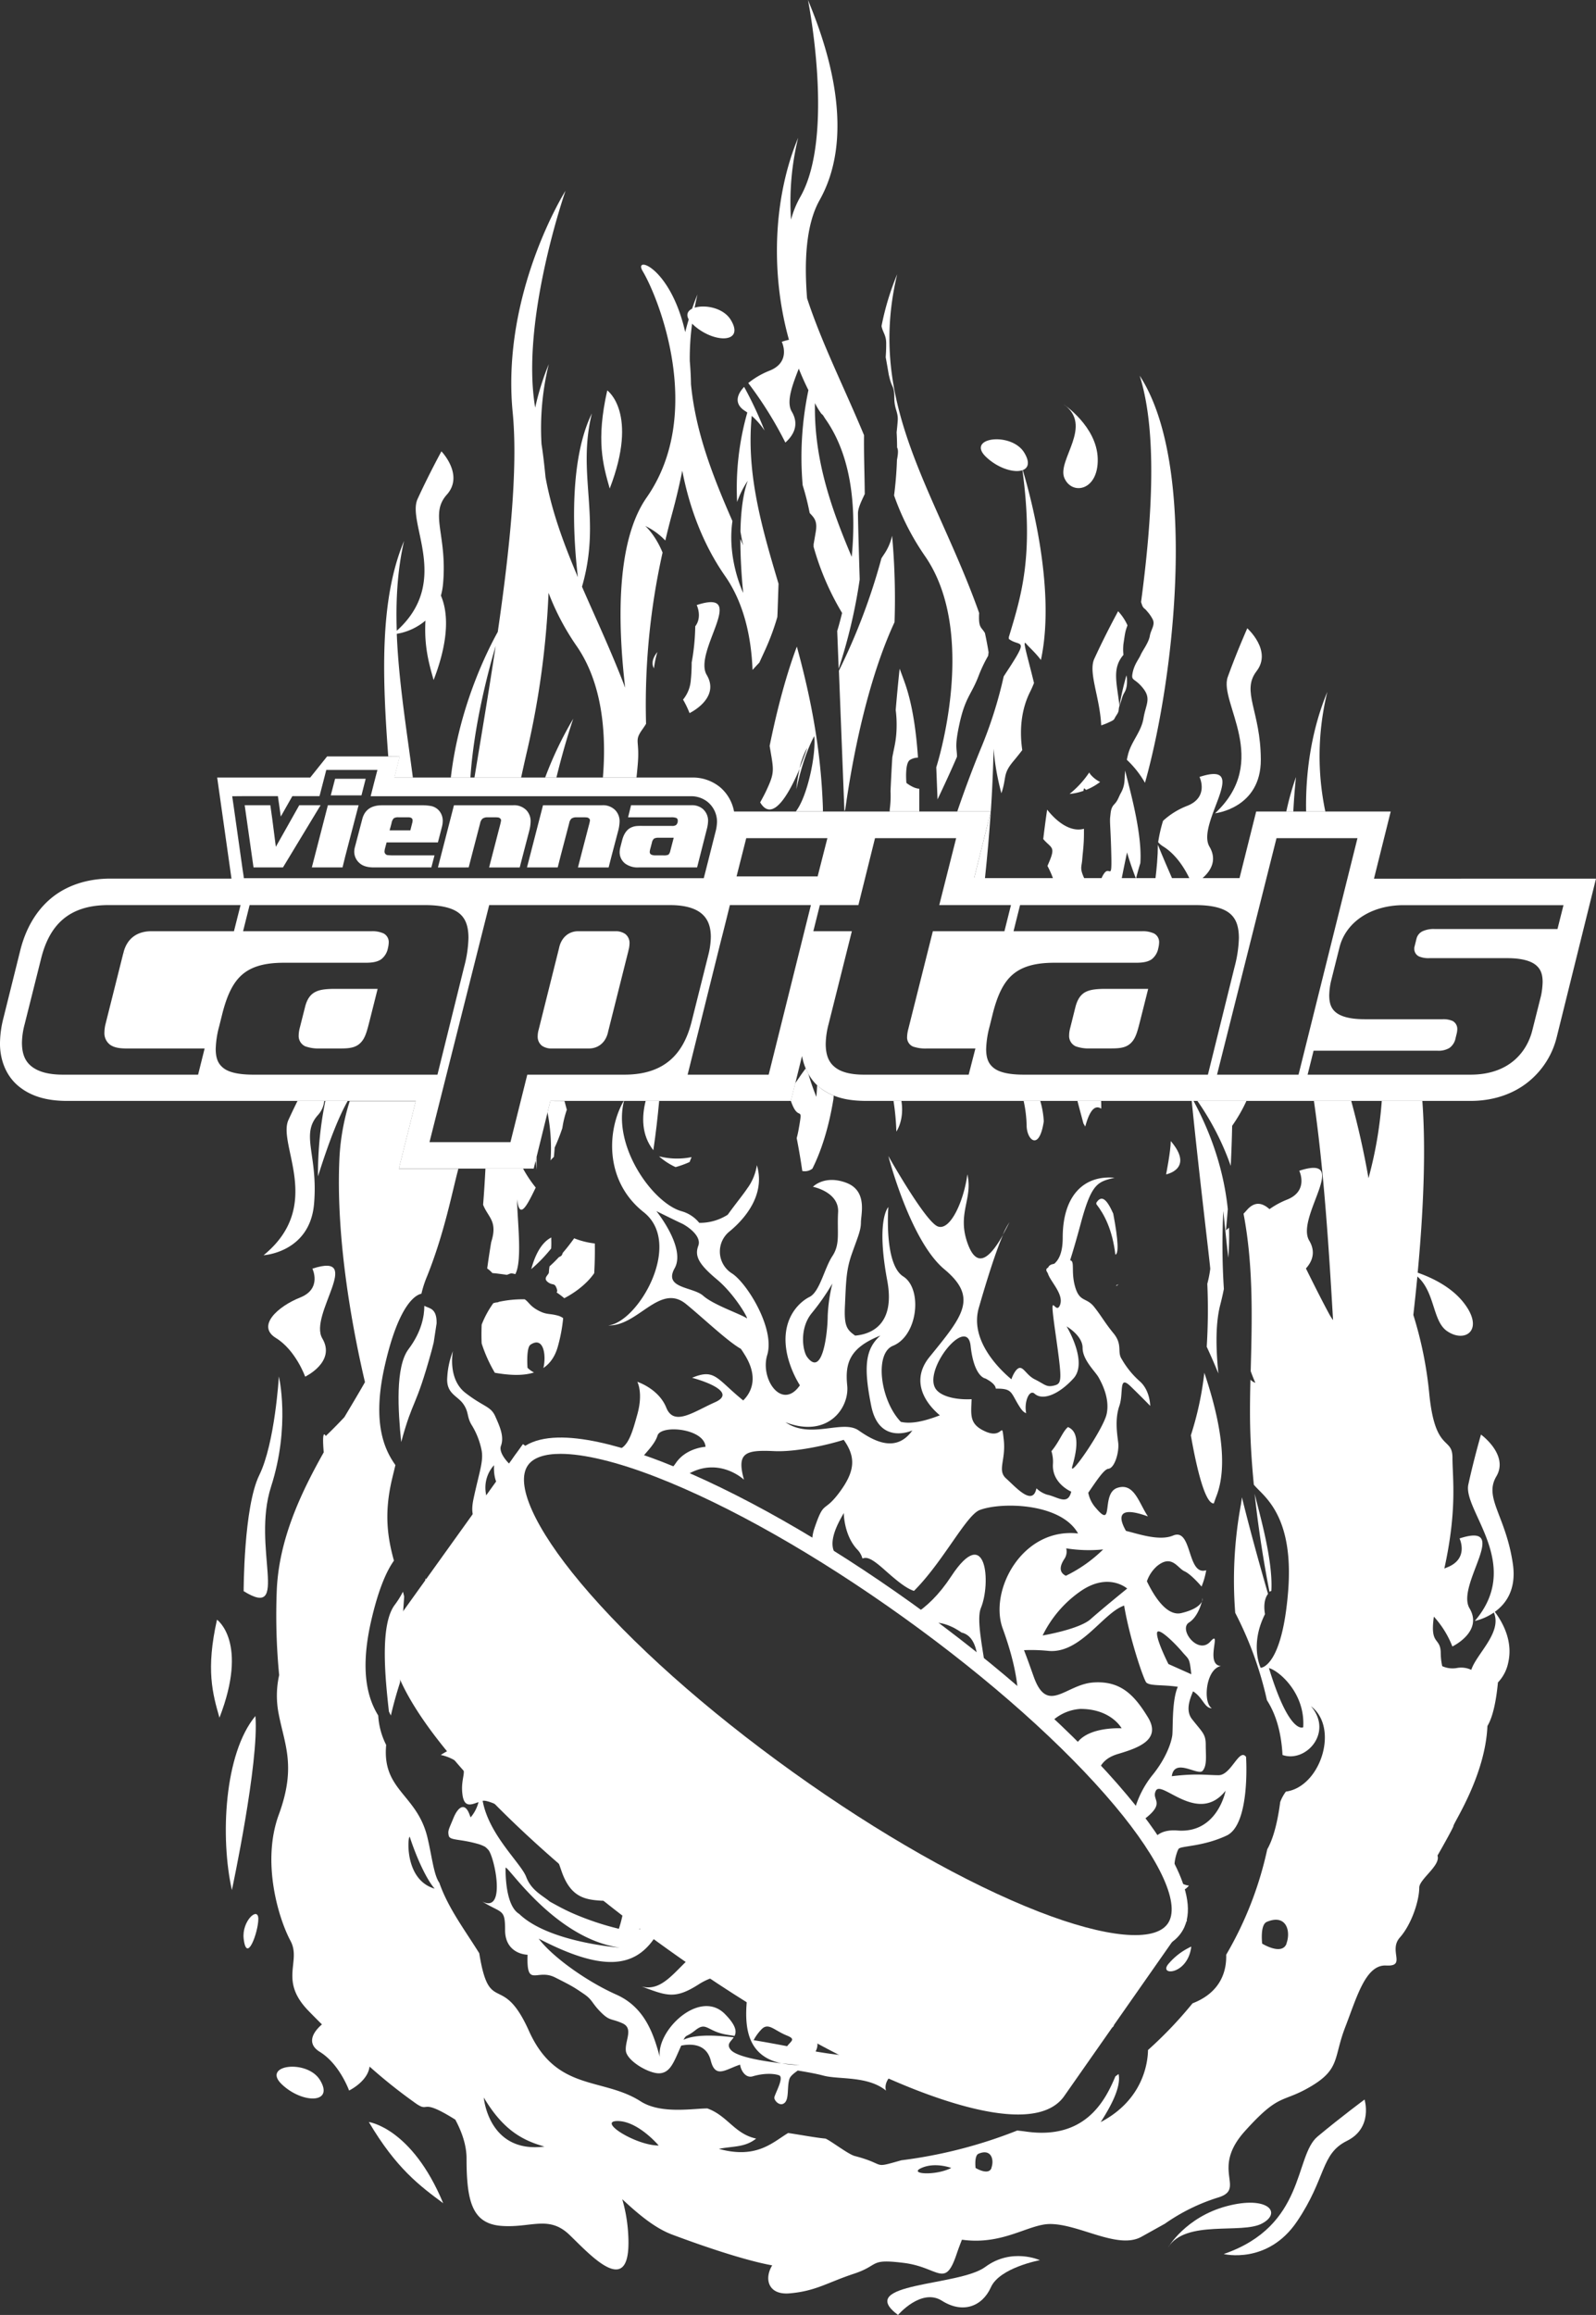 <svg xmlns="http://www.w3.org/2000/svg" viewBox="0 0 684.24 992.13"><rect x="0" y="0" width="684.24" height="992.13" fill="#333333" stroke="none"/><defs><style>.cls-1{fill:#fff;}</style></defs><title>capitals</title><g id="Ebene_1" data-name="Ebene 1"><path class="cls-1" d="M215,604.27s4.22,8.62-5.24,12.37S190.88,628.79,199.37,634s12.53,16.56,12.53,16.56,13.32-6.34,7.35-16.39S237.55,596.9,215,604.27Z" transform="translate(-81.07 -60.56)"/><path class="cls-1" d="M376.72,558.57c.25-.69.54-1.39.86-2.1l-.84.15a31.25,31.25,0,0,1-13.13-.5,28.62,28.62,0,0,0,7.09,4.63A40.45,40.45,0,0,0,376.72,558.57Z" transform="translate(-81.07 -60.56)"/><path class="cls-1" d="M341.41,227.88c-4.82,21.42-1.88,31.74,1.06,42.06C355,237.44,341.41,227.88,341.41,227.88Z" transform="translate(-81.07 -60.56)"/><path class="cls-1" d="M459,200.32c.59,2.89,2,3.8,2,7.46,0,3.31-.14,4.49-.21,5.91.44,2.38.88,4.89,1.32,7.51q.17.65.36,1.44c1,4.16,2,3.29,2,8.31s1.72,6.12,1.47,9.84c-.13,1.9-.31,3.52-.47,5.05.13,2.15.19,4.32.2,6.49.36.78.65,1.7-.06,5.34-.16,5.12-.59,10.21-1.23,15.22a108.61,108.61,0,0,0,13.09,25.76c23.49,33.56,5,90.76,5,90.76l.54,13.76c2.87-6.05,5.7-12.13,8.34-18.28,0-.24,0-.48,0-.71-.15-3.12-.89-4.25.94-12.84,2.61-12.24,5.23-12.82,8.5-21.56a62.17,62.17,0,0,1,3.92-8.16c.07-.48.12-1,.19-1.46-.45-2.9-1-5.67-1.57-8.29-1.4-2.42-2.54-2.15-2.54-6.58,0-.62,0-1.31.07-2-18.47-52.09-48.53-89.35-35.14-145.21A114.66,114.66,0,0,0,459,200.32Z" transform="translate(-81.07 -60.56)"/><path class="cls-1" d="M411,219.42a34.84,34.84,0,0,0-9.14,5.31,163.41,163.41,0,0,1,15.91,25.5c3.17-2.82,6.23-7.41,2.75-13.26-2.56-4.33.48-11.86,3-18.43,1.26,3.15,2.63,6.23,4.14,9.23a139.69,139.69,0,0,0-2.47,40.73,110.5,110.5,0,0,1,3,11.9c1.9,2.08,3.42,3.37,2.6,8.17-.49,2.82-.7,4.1-.91,5.27,0,.36,0,.71,0,1.07a115.72,115.72,0,0,0,12.21,28.35c-1.17,4.83-2.09,7.71-2.09,7.71l.63,16.17a228.36,228.36,0,0,0,9-38.15c0-.15,0-.28,0-.44-.25-8.3-.73-24.48-.73-28,0-2.28,1.56-5.39,2.91-8.26-.08-9-.42-17.25-.31-25.22-8.6-20.65-18.1-39.38-24.42-58.67-1.24-15.61-.57-31.5,5.38-42.08,16.77-29.83,1.68-69.62-5-85.78,0,0,11.74,58.43-3.36,84.54a41.16,41.16,0,0,0-3.9,9.61,115.84,115.84,0,0,1,3.06-35.09c-10.56,25.25-12,57.8-3.95,86.58a30.47,30.47,0,0,0-3.08.86S420.46,215.66,411,219.42Zm21.83,17.92a3.5,3.5,0,0,0,1,1.06c.4.59.76,1.23,1.17,1.81,12,17.11,13,40.33,11.22,59C437.16,277.88,430,257,430.46,233.31A28.5,28.5,0,0,0,432.83,237.34Z" transform="translate(-81.07 -60.56)"/><path class="cls-1" d="M463.53,290.17a22.77,22.77,0,0,1-3.56,8.11l-1,1.53A264.51,264.51,0,0,1,440.73,348l2.36,60.28c.11-.24.24-.49.35-.73,4.18-29.85,11.36-59.3,21.14-80.34A299.57,299.57,0,0,0,463.53,290.17Z" transform="translate(-81.07 -60.56)"/><path class="cls-1" d="M551.1,576v.62c3.35,4.3,6.87,10.84,8.15,21.65,1.39-.3,1.38-5.59-.92-17.6C555.61,574.58,553.41,572.47,551.1,576Z" transform="translate(-81.07 -60.56)"/><path class="cls-1" d="M559.67,611.36c0,.13,0,.24,0,.37.32-.26.64-.52,1-.8Z" transform="translate(-81.07 -60.56)"/><path class="cls-1" d="M539.61,400.82a24.58,24.58,0,0,0,6-1.33c.12-1.73.44-.85,1.1-.4a24.71,24.71,0,0,0,6-3.4,13.06,13.06,0,0,1-4-3.07,5,5,0,0,1-.66-1A40.5,40.5,0,0,1,539.61,400.82Z" transform="translate(-81.07 -60.56)"/><path class="cls-1" d="M602,409.11s19.68-2.12,19.61-23-8.53-29.18-1.8-37.94-4-18.34-4-18.34-4.47,10-8.38,20.87S626.14,386.56,602,409.11Z" transform="translate(-81.07 -60.56)"/><path class="cls-1" d="M570.27,318.56c.17.57.35,1.07.5,1.48.5,1.32,1.22,1.32,2,2.41a16,16,0,0,1,2.46,3.5c1.23,2.4-.74,4.37-1.22,7.21s-3.19,6.34-3.92,8.09-2.7,3.94-3.44,7.65.74,2,4.42,6.56,1.22,7,.25,12.9-5.16,9.83-6.63,15.52c-.21.83-.38,1.59-.52,2.31a42.19,42.19,0,0,1,7.78,9.86c13.12-46.63,22.53-136.51-2.27-174.49C577.22,245.49,575.14,282.15,570.27,318.56Z" transform="translate(-81.07 -60.56)"/><path class="cls-1" d="M377.6,344.51a72.34,72.34,0,0,1-.36,7.45,14.85,14.85,0,0,1-3.33,8.43,40.71,40.71,0,0,1,2.78,5.79s13.33-6.34,7.36-16.38,18.31-37.3-4.29-29.93c0,0,2.48,5.06-.62,9.11A93.49,93.49,0,0,1,377.6,344.51Z" transform="translate(-81.07 -60.56)"/><path class="cls-1" d="M361.43,347a43.42,43.42,0,0,1,1.47-7C361,342.35,360.21,344.8,361.43,347Z" transform="translate(-81.07 -60.56)"/><path class="cls-1" d="M537.36,265.35c3.19,7.66,14.72,5.6,14.33-8.26S537,233.8,537,233.8C550.09,242.93,534.18,257.68,537.36,265.35Z" transform="translate(-81.07 -60.56)"/><path class="cls-1" d="M553.18,371.44c.69-.24,1.48-.49,2.4-.9,3.92-1.74,2.69-1.31,4.17-3.5s.49-2,1.47-4.58.74-3.07,2-5.25,1-4.81,1-5.9A11.24,11.24,0,0,0,564,350a125,125,0,0,0-3,13c-1.15-10-3.24-16,1.72-21.79a20.93,20.93,0,0,1,0-4.71c.73-4.81.73-5.25,1.71-7.87,0,0,0-.07,0-.11a22.05,22.05,0,0,0-4-6s-5.36,9.78-10.22,20.41C547.56,348.75,552.64,359.45,553.18,371.44Z" transform="translate(-81.07 -60.56)"/><path class="cls-1" d="M317.37,595.63a2.64,2.64,0,0,0,0-.28c.14-2,0-3.29.05-4.43-4.56,2.29-7.15,8.2-8.59,13.55A64.73,64.73,0,0,0,317.37,595.63Z" transform="translate(-81.07 -60.56)"/><path class="cls-1" d="M335.82,606.22c.25-4.24.34-8.5.26-12.74a34.34,34.34,0,0,1-8.85-2.22c-1.55,2.16-3.18,4.26-4.89,6.24-.4,1.17-.48,1.3-1.66,1.84-1.3,1.4-2.62,2.72-4,3.93a18.12,18.12,0,0,0-.29,2.57c0,1.09-2.69,2.41-.49,4.15s2.94,0,3.92,3.06c.24.76.11,1.16-.13,1.41a33.84,33.84,0,0,1,3.3,2.48C325.42,615.7,331.82,612,335.82,606.22Z" transform="translate(-81.07 -60.56)"/><path class="cls-1" d="M267,635.94c.41-2.71.82-5.44,1.25-8.22.15-6.61-3.2-6.36-5.26-7.51,0,4.44-1.21,11.17-6.77,18.55-5.73,7.6-4.5,26.5-3.15,39.82,5.26-19.22,6-13.62,13.06-39.22C266.45,638.12,266.73,637,267,635.94Z" transform="translate(-81.07 -60.56)"/><path class="cls-1" d="M314,646.87c2.83-1.9,5.1-4.92,6.32-9.55a69.1,69.1,0,0,0,2.19-11.84,6.86,6.86,0,0,0-2.19-1.06c-3.92-1.09-4.9-.22-8.82-2.4-3.31-1.85-3.66-3.39-5.47-4.61a48.92,48.92,0,0,0-11,1.06,2.58,2.58,0,0,1-1.29.29l-1.17.3a41.35,41.35,0,0,0-5,9.21c-.11,2.85-.12,5.57,0,8.06a61.81,61.81,0,0,0,5.65,12.57c5.2.88,11.48,1.56,16.79-.13a11.9,11.9,0,0,1-2.78-2s-.66-8.61,1.28-9.91c5.55-3.72,6.83,4.34,5.55,9.91A.45.45,0,0,1,314,646.87Z" transform="translate(-81.07 -60.56)"/><path class="cls-1" d="M601.45,704.89c.36-1,.72-2.08,1.08-3,5.31-13.51,1.39-33.69-5.14-53a137.61,137.61,0,0,1-5.77,26.81C593.28,685.29,597.23,705.13,601.45,704.89Z" transform="translate(-81.07 -60.56)"/><path class="cls-1" d="M247.8,794.06c.27.58.56,1.15.85,1.72.93-4.08,2.15-8.57,3.74-13.6.08-.25.14-.47.21-.72.22-10.8.77-23,1.75-36.64-.17-.7-.34-1.41-.53-2.11a36.23,36.23,0,0,1-3.51,5.65C243.67,757.18,246.4,781.18,247.8,794.06Z" transform="translate(-81.07 -60.56)"/><path class="cls-1" d="M626.12,742.41c.8-13.17-5.12-33.21-7.16-41.68,1.82,17.15,4.47,32.37,6.37,42.06A1.74,1.74,0,0,1,626.12,742.41Z" transform="translate(-81.07 -60.56)"/><path class="cls-1" d="M591.81,530.64c3.12,31.52,8.12,72.22,8.12,73.74a46.75,46.75,0,0,1-1.26,6.37,255.71,255.71,0,0,1-.25,27c1.69,3.64,3.37,7.48,5,11.45-1.24-12.12-1.1-22.11.8-29.42.56-2.17,1.09-4.45,1.55-6.81a293.78,293.78,0,0,1-.24-33.37c.58,5.43,1.25,12.4,2.13,20a115.79,115.79,0,0,0,.32-12.89l-1.32,1.16c.29-3,.55-6.06.8-9.1C605.93,564.14,601.4,547.89,591.81,530.64Z" transform="translate(-81.07 -60.56)"/><path class="cls-1" d="M185.53,891.37c1.27,11.19,6.29-2.81,6.29-8.4S184.69,883.87,185.53,891.37Z" transform="translate(-81.07 -60.56)"/><path class="cls-1" d="M239.2,970c11.75,19.88,21.81,27.34,31.88,34.8C257.65,972.49,239.2,970,239.2,970Z" transform="translate(-81.07 -60.56)"/><path class="cls-1" d="M503.47,1032.12c-11.32,8.38-56.29,6.57-37.4,20.57,0,0,10-11.69,18.83-6.09s17.24,2.59,21-5.8,21-11.59,21-11.59S514.79,1023.72,503.47,1032.12Z" transform="translate(-81.07 -60.56)"/><path class="cls-1" d="M645.94,976.22c-10.06,8.4-5,38.22-40.24,50.36,0,0,18.86,4.66,31.45-14s10.06-28.9,21.38-34.5,7.55-17.71,7.55-17.71S656,967.83,645.94,976.22Z" transform="translate(-81.07 -60.56)"/><path class="cls-1" d="M201.88,953.84c8.8,8.39,22.65,8.39,16.36-1.86C212.71,943,193.07,945.44,201.88,953.84Z" transform="translate(-81.07 -60.56)"/><path class="cls-1" d="M607,1006.06c-17.61,4.67-25.16,17.7-25.16,17.7,7.55-12.11,31.45-5.58,40.26-10.25S624.56,1001.4,607,1006.06Z" transform="translate(-81.07 -60.56)"/><path class="cls-1" d="M190.57,796c-13.43,16.16-15.11,52.21-10.08,74.59C180.49,870.54,192.23,815.85,190.57,796Z" transform="translate(-81.07 -60.56)"/><path class="cls-1" d="M174.1,754.72c-4.82,21.41-1.88,31.74,1.06,42C187.73,764.27,174.1,754.72,174.1,754.72Z" transform="translate(-81.07 -60.56)"/><path class="cls-1" d="M200.63,650.49s-1.68,28.59-8.4,42.27-6.7,49.73-6.7,49.73c20.12,12.44,3.35-18.64,11.74-44.75S200.63,650.49,200.63,650.49Z" transform="translate(-81.07 -60.56)"/><path class="cls-1" d="M278.69,748.36c-3.43,0,.48-13.56-1.47-6.12s-10.78-.43-13.72-5.24C261.54,755.36,278.69,748.36,278.69,748.36Z" transform="translate(-81.07 -60.56)"/><path class="cls-1" d="M582,902.25c-4.41,5.25,8.33,4.81,9.8-7.43A28.12,28.12,0,0,0,582,902.25Z" transform="translate(-81.07 -60.56)"/><path class="cls-1" d="M511,589.78c.93-1.63,1.86-3.42,2.82-5.36A32,32,0,0,0,511,589.78Z" transform="translate(-81.07 -60.56)"/><path class="cls-1" d="M596.67,745.45s-.11.59-.34,1.47A2.72,2.72,0,0,0,596.67,745.45Z" transform="translate(-81.07 -60.56)"/><path class="cls-1" d="M583,549.59c0,4.23-2,14.28-2,14.28S593.23,561.54,583,549.59Z" transform="translate(-81.07 -60.56)"/><path class="cls-1" d="M319.62,393.81c3.6-14.82,7.22-25.23,7.22-25.23a157,157,0,0,0-12.06,25.24Z" transform="translate(-81.07 -60.56)"/><path class="cls-1" d="M609.32,543.05a67.33,67.33,0,0,0,6.12-10.64h-21a115.29,115.29,0,0,1,14.28,27.83C609,554.43,609.21,548.68,609.32,543.05Z" transform="translate(-81.07 -60.56)"/><path class="cls-1" d="M729.68,730.91c-3-20.72-12.57-28.35-7.1-37.59S716,675.38,716,675.38s-3,10.31-5.42,21.4,23.59,34.2,2.76,58.49a24.3,24.3,0,0,0,8.18-3.62c3.65,8.57-7.43,17.66-9.68,24.56a10.22,10.22,0,0,0-6.27-.77,10.75,10.75,0,0,1-6.19-.81,27.51,27.51,0,0,1-.63-5.4c0-7.4-4.74-3.1-2.95-15.82a40.94,40.94,0,0,1,7.93,12.79s13.32-6.33,7.35-16.38,18.3-37.29-4.28-29.92c0,0,4.21,8.62-5.24,12.37-.43.16-.86.36-1.27.53,5.61-25.48,3.48-38.89,3.48-47.5,0-9.32-7.54-1.87-10-28A166.1,166.1,0,0,0,687,624.11c.61-5.41,1.2-10.91,1.73-16.48,7.59,6.69,6.47,19,12.62,23.33,7.85,5.53,16.54-.46,7-12.39C703.06,612,695,608.15,688.86,606c2.38-25.45,3.62-51.88,2-73.58H673.46a173.05,173.05,0,0,1-5.69,33.08c-2-11.52-4.54-22.6-7.39-33.08h-16c4.3,29.73,6.48,64.3,8.2,93.92a25,25,0,0,1-1.63-2.57c-3.61-6.71-6.94-13.4-10-19.58,2.57-2.84,4.4-6.92,1.41-11.95-6-10,18.31-37.29-4.27-29.92,0,0,4.22,8.62-5.24,12.37a35.85,35.85,0,0,0-7.52,4.08c-3.28-2.93-6.42-3.24-9.56.24-.51.57-1,1.14-1.57,1.7,4.37,22.9,3.61,46.24,3.07,67.5.64,1.76,1.31,3.43,2,5a5.83,5.83,0,0,1-2.11-1.35c-.12,4.79-.2,9.47-.19,14,0,10.43.67,21,1.65,31.06a2.13,2.13,0,0,1,.32.31c3.92,4.66,17,12.82,14.37,45.46s-11.76,32.65-11.76,32.65-4.81-9.76,1.85-23c-.36-2-.72-6.06,1.3-8.68-4.2-14.54-8-28.43-11.19-41.4-.13,1.1-.27,2.18-.46,3.25a178.54,178.54,0,0,0-2.41,46.27,153.59,153.59,0,0,1,13.59,37.44c3.15,4.92,6.06,12.16,6.68,23.48,10,3.5,21.89-9.66,12.19-20.91,12.26,9.26,4.1,34.61-10.74,36.6a17.29,17.29,0,0,0-2.44,4.51c-1.38,10.53-3.52,16.66-5.55,20.22a153.54,153.54,0,0,1-17.61,45.19c.2,6.24-1.75,15.93-14.43,20.83a176.3,176.3,0,0,1-19.08,20c-.09,5.27-1.93,21.25-20.29,30.9,3.56-5.57,8.94-14.64,7.67-20.6l-1.37,1c-4.35,10.41-12.92,27.27-38.31,23.66-1.32-.19-2.57-.33-3.78-.45a202.77,202.77,0,0,1-49.67,12.75c-13,3.69-5.91,1.83-20-1.84-2.79-.73-10.34-6.6-12.55-7.46-3.92-.32-12.14-1.87-16-2.38-6.66,4-13.47,11.24-29.69,6.79,6.22-1.25,11.09-.54,16-4.41-9.31-2-12.23-9.78-20.93-12.92-6.14,0-19.88,2.52-28.54-3-16.34-10.5-36.18-4-47.95-30.23-11.51-25.68-16.91-6-21.3-33.27-6.07-9.8-13.35-19.34-17.12-30.22-2.35-3.26-3.16-11.18-5-19-4.35-19-19.62-20.35-17.79-40.06a31.9,31.9,0,0,1-3.41-12.62c-4.06-6.62-8.11-18-3.11-40.18,3.25-14.32,6.86-22,9.85-26.18-2.64-9.58-4.38-20-.79-35.07.5-2.13,1-4.07,1.42-5.9-4.39-6.2-10.23-17.54-4.59-42.43,6.15-27.18,13.61-30.58,15.74-31a46.14,46.14,0,0,1,2.45-7.54c7.5-18.72,10.79-36.41,13.39-46H252.07l7.26-29H231a97.34,97.34,0,0,0-4.38,23.9C224.8,593,233,633.55,237.54,652.92c-2.8,4.92-5.79,9.9-8.83,15-4.68,5-8,8.08-8,8.08s-1.78-4-.85,7c-10.19,18.08-19.06,37.39-20.11,58.59a267.13,267.13,0,0,0,1,36.88,40.27,40.27,0,0,0-.15,16.9c2.52,13,7.54,22.38,0,42.89s0,44.75,5,54.08c4.78,8.83-5,16.78,7.55,29.83,2.29,2.37,4.23,4.31,5.94,6-4.47,3.86-6.3,8.46-.9,11.77,8.49,5.23,12.54,16.57,12.54,16.57s8-3.85,8.78-10.27a224,224,0,0,0,18.93,15.14c7.56,5.61,1.68-2.47,17.62,7.47a1.32,1.32,0,0,0,.2.12c2.8,5.2,4.83,10.94,4.83,16.67,0,18.64,2.52,28,15.1,28.89s20.12-4.65,28.93,3.74,27.68,29.85,25.16-1.87a66.31,66.31,0,0,0-2.44-13.32c6.56,6.1,13.78,12.32,21.41,15.17,14,5.25,31.38,11.09,42.88,13.19-3.53,5.7-1.75,12.74,7.33,12,11.33-.93,16.36-4.67,27.67-8.4s6.29-6.53,21.39-4.66,17.62,11.19,22.65-3.72c.74-2.21,1.54-4.29,2.3-6.22,17.57,2.46,28.53-6.72,37.8-6.72,12.57,0,29.08,11.07,39.15,5.47l10.06-5.6a81.93,81.93,0,0,1,22.65-11.18c12.57-3.74-3.44-11.73,11.66-28.51s15.75-11.73,28.33-19.19,9.63-12.3,14.67-25.34,8.76-26.91,17.58-26.44.83-6.35,5.85-12,8.31-15.77,8.31-21.36c0-3.67,9.3-9.53,7.82-13.76,3-5.2,6.85-12.2,6.84-12.67,0-1.3,13.67-21.57,14.57-42.86,2.5-4.16,3.82-11.42,4.51-18.67A17.21,17.21,0,0,0,727.7,773c2.1-9.23-2.53-17.34-5.77-21.65C726.63,748,731.24,741.84,729.68,730.91Zm-89.9,69.92s-5.87,3.5-14.69-25.36C629,776.34,640.77,786,639.78,800.83Zm-383,47.1c3.92,11.8,8.21,19.44,10.66,22.06C253.72,866.06,256.08,845.83,256.77,847.93Zm31.71,111.6c8.34,14,16.66,18.35,26,21C290.45,983.57,288.48,959.53,288.48,959.53Zm57.33,10.05c8.82,0,17.64,10.49,17.64,10.49C353.65,980.07,337,969.58,345.81,969.58Zm130.33,20.11c5.88-2.62,12.74,0,12.74,0C482,993.19,470.25,992.3,476.14,989.69Zm30,0c-1.27,3.43-6.83,0-6.83,0s-.65-5.3,1.28-6.1C506.1,981.27,507.38,986.23,506.1,989.65Zm126.49-96.14c-2,5.25-10.45,0-10.45,0s-1-8.1,2-9.33C632.59,880.69,634.56,888.27,632.59,893.51Z" transform="translate(-81.07 -60.56)"/><path class="cls-1" d="M310.75,569.52a54.55,54.55,0,0,1-5.44-8.15H289.19c-.26,5.17-.59,10.37-1,15.52,2.15,5.5,6.36,6.94,3.47,16,0,0-.81,4.68-1.72,11.31l.09.06a11.91,11.91,0,0,1,2.13,1.9c.88.08,1.78.17,2.7.29,1.13.14,2.29.29,3.47.48,1.57-.46,1.45-.95,3.66-.3,3.17-5.82.77-23.71.77-32.1C303.79,583.62,307,577.27,310.75,569.52Zm-17.67,35.61,1.15.78Z" transform="translate(-81.07 -60.56)"/><path class="cls-1" d="M649.27,408.35a115.49,115.49,0,0,1,.86-51.27c-6.37,15.24-9.44,33.14-9.1,51.27Z" transform="translate(-81.07 -60.56)"/><path class="cls-1" d="M274.35,393.83h8.39c1.46-21.77,7.18-44.06,10.83-56.44-3,20.09-6.35,39.69-9.09,56.44h20c.89-4.11,1.78-8.09,2.66-11.87a366.81,366.81,0,0,0,9.1-67.33,106.87,106.87,0,0,0,11.88,22.57c11.46,16.38,12.92,38.38,11.42,56.62h14.4c.13-1.16.3-2.82.52-5.34,1-10.93-1.71-10.06,2-15.31.74-1.05,1.23-1.79,1.59-2.41a298.85,298.85,0,0,1,7.08-73.39c-3.25-7.85-7.45-11.41-7.45-11.41a29.52,29.52,0,0,1,8.62,6.26c.9-3.81,1.86-7.66,2.94-11.59,1.76-6.46,3.18-12.55,4.34-18.34,3.14,16.38,9.19,32,18.3,45.07,8.19,11.71,11.27,26.28,11.82,40.31,1.07-1.17,2-2.19,2.91-3.12l2.68-5.84A103.59,103.59,0,0,0,414.33,325c.06-1,.11-2.08.14-3.25.15-4.14.26-7.79.38-11-7.51-25.07-13.85-47.66-11.49-71.95a31,31,0,0,1,5.5,6.31,160.51,160.51,0,0,0-8.76-18.74c-3.36,3.55-4.23,7.49.54,10.42.28.18.54.37.82.56a118.49,118.49,0,0,0-4.37,38.34,40.69,40.69,0,0,1,4.57-9.11c-2.13,5.72-3,13.75-3.14,21.8.33,1.95.7,3.91,1.16,5.89l-1.2-2.7c0,9.32.72,18.23,1.22,23.1,0,0-7-14.42-4.62-30.79-8.48-19.37-15.78-38.08-17.77-58.61-.05-3.52-.24-6.84-.52-10a112,112,0,0,1,1-16l.21.22c8.81,8.39,22.64,8.39,16.35-1.87-3.19-5.2-11.07-6.57-15.48-5.19.37-1.88.77-3.77,1.23-5.69-.83,2-1.59,4-2.31,6.12-1.85.92-2.65,2.5-1.45,4.6q-.81,2.68-1.5,5.43c-6.35-28-22.42-33.07-18.22-26.09,6.7,11.19,26.83,60.92,1.67,97-12.89,18.47-12.57,52.61-9.19,81.51-5.83-15.34-12.5-29.48-18.51-43.3,8.48-29.4-2.28-47.76,4.23-74.27-10.38,21.13-7.73,55.59-6,70.18-6-14.17-11.21-28.13-13.87-42.85-.49-4.89-1-9.64-1.72-14.19a115.67,115.67,0,0,1,3.12-34.27,111.54,111.54,0,0,0-5.83,18.64c-6.39-37.32,13-92.93,13-92.93s-27.68,43.82-22.64,95.11c2.35,24.06-1.38,59.35-6.4,93.93C289.54,340.27,277.77,364.14,274.35,393.83Z" transform="translate(-81.07 -60.56)"/><path class="cls-1" d="M252.39,384.78l-2.31,9.05h8c-2.72-20.75-6.12-41.52-6.9-61.62a25.6,25.6,0,0,0,12.29-5.68c-.6,11,1.45,18.25,3.5,25.47,7.35-19,5.73-30.18,3.13-36.17a28.5,28.5,0,0,0,.94-5.33c1.8-20.81-5.9-29.54,1.6-37.95S270.32,254,270.32,254s-5.36,9.78-10.23,20.42c-4.74,10.38,14.46,35.45-8.92,56.47-.44-13.2.28-26.1,3.13-38.5-10.74,25.6-9.2,59.51-6.78,92.35Z" transform="translate(-81.07 -60.56)"/><path class="cls-1" d="M635.54,408.35c.47-9,1.16-14.79,1.16-14.79a119.65,119.65,0,0,0-4.16,14.79Z" transform="translate(-81.07 -60.56)"/><path class="cls-1" d="M217.4,564.71c5.4-17.1,9.36-26.31,12.72-32.3h-9.57A155.92,155.92,0,0,0,217.4,564.71Z" transform="translate(-81.07 -60.56)"/><path class="cls-1" d="M583.53,436.9c-2.1-4.8-4.15-9.56-6.06-14.31,0,2.39-.11,4.92-.33,7.63-.2,2.4-.43,4.61-.68,6.68Z" transform="translate(-81.07 -60.56)"/><path class="cls-1" d="M433.82,527.63a17.51,17.51,0,0,1-2.42-2c-.16,3.14-.34,5-.34,5a101.24,101.24,0,0,1-3.45-9.92,20.5,20.5,0,0,1-1.1-2.26c-.63.83-1.28,1.72-2,2.73-.83,1.24-1.67,2.44-2.51,3.62l-1.87,7.58.11.3c3.27,9.32,5.23.58,3.27,11.65-.27,1.56-.58,2.88-.88,4,.9,4.55,1.7,9.27,2.4,14.08a5.24,5.24,0,0,0,4.33-1c3.5-6.94,6.94-16.92,9.05-30,0-.44.06-.87.09-1.3A25.57,25.57,0,0,1,433.82,527.63Z" transform="translate(-81.07 -60.56)"/><path class="cls-1" d="M464.14,532.41a105.68,105.68,0,0,1,1.22,13.1s3.5-4.89,2.16-13.1Z" transform="translate(-81.07 -60.56)"/><path class="cls-1" d="M462.49,408.35h12.7c0-3.31,0-6.58,0-9.77-2.51-.06-5.52-2.48-5.52-2.48s-.82-8.6,1.6-9.9a6.62,6.62,0,0,1,3.36-.94c-.84-12.44-2.6-23.43-5.59-31.91q-1.11-3.14-2.28-6.19c-.6,5.61-1.17,11.54-1.68,17.71a47.54,47.54,0,0,1,.39,6.47c0,6.32-1.06,9.42-1.85,13.83-.3,4.77-.55,9.61-.76,14.49a43,43,0,0,1-.29,7.4C462.51,407.49,462.51,407.92,462.49,408.35Z" transform="translate(-81.07 -60.56)"/><path class="cls-1" d="M423.9,390a61.23,61.23,0,0,0-1.41,8.81c1.34-5.92,3.43-14.7,7.66-22.78.88,7.78-2.91,25.93-7.89,32.3v0h11.62c0-1.33-.05-2.66-.11-4-1.08-25.31-5.71-47-11.07-66.66-4.3,11.38-8.36,26.21-11.67,42.56,1.67,10.18,2.34,11-1.13,18.52-.91,2-1.91,3.85-2.93,5.69C412.42,413.65,419.72,399.92,423.9,390Zm3.25-8.86s-1.3,3.92-3.32,8.73C425.28,383.85,427.15,381.12,427.15,381.12Z" transform="translate(-81.07 -60.56)"/><path class="cls-1" d="M220.08,532.41H208.61c-1.25,2.53-2.58,5.29-3.87,8.11-4.87,10.62,15.43,36.67-10.66,58,0,0,19.82-1.15,21.63-22s-5.9-29.54,1.6-38A10.45,10.45,0,0,0,220.08,532.41Z" transform="translate(-81.07 -60.56)"/><path class="cls-1" d="M311.14,556.28l-.42,1.66c.15,1.39.3,2.71.43,3.93C311.08,559.85,311.09,558,311.14,556.28Z" transform="translate(-81.07 -60.56)"/><path class="cls-1" d="M317,532.41l-1.21,4.89a79.67,79.67,0,0,1,1.33,20.59,11.9,11.9,0,0,1,1.42-1.53c.12-1.35.25-2.7.34-4a82.82,82.82,0,0,0,3.28-8.33,43.29,43.29,0,0,1,1.92-7.86c-.34-1.25-.66-2.49-1-3.72Z" transform="translate(-81.07 -60.56)"/><path class="cls-1" d="M357.87,532.41c-1.66,6.6-1.86,14.57,3.3,21.1,1.05-7.11,1.87-14.15,2.5-21.1Z" transform="translate(-81.07 -60.56)"/><path class="cls-1" d="M519.93,532.41a53.34,53.34,0,0,1,1.28,10.48c0,6.12,5.39,11.36,7.35-1.75a38.51,38.51,0,0,0-1.5-8.73Z" transform="translate(-81.07 -60.56)"/><path class="cls-1" d="M579.69,423.29c5.76,3.53,9.47,9.88,11.26,13.61h5.67c3.23-2.8,6.5-7.47,3-13.44-6-10,18.31-37.3-4.29-29.92,0,0,4.22,8.61-5.24,12.37a32.66,32.66,0,0,0-10.4,6.44,63.11,63.11,0,0,0-2.09,9.15A8.93,8.93,0,0,0,579.69,423.29Z" transform="translate(-81.07 -60.56)"/><path class="cls-1" d="M543,532.41c.86,3.31,1.73,6.55,2.57,9.68a11.12,11.12,0,0,1,.76,1.32c1.5-5.54,3.61-9.82,6.88-7.71,0-1.1,0-2.19-.07-3.29Z" transform="translate(-81.07 -60.56)"/><path class="cls-1" d="M562,436.9c.73-3.73,1.48-7.4,2.26-11,1.08,3.73,2.34,7.38,3.74,11h.15c.58-2.27,1.18-4.42,1.81-6.43.87-12.06-4.11-30.12-6.54-39.65-.14,1.75-.15,3.14-.26,4.42a12.14,12.14,0,0,1-1.72,5.47c-1,2-1.22,3.06-2.69,4.59s-1.47,3.28-1.72,5.46.25,5.47.49,16.62-.73,3.93-3.18,7.65a10.25,10.25,0,0,0-1,1.87Z" transform="translate(-81.07 -60.56)"/><path class="cls-1" d="M530.76,430.22c-.22.52-.43,1-.62,1.47a39.89,39.89,0,0,1,2.34,5.21h13.4c-2-4.29-1.07-4.79-.83-8s.73-6.13.73-11.15v-2c-5.1,1.42-10.88-2-15.78-8.2h0q-.88,6-1.67,12.61C531.76,424.18,533.78,423.2,530.76,430.22Z" transform="translate(-81.07 -60.56)"/><path class="cls-1" d="M511.38,350.45a185.21,185.21,0,0,1-10,31.38c-2.67,6.51-6.24,15.74-9.91,26.52h14.38c.62-9.1,1-18.16,1.18-26.91a106.24,106.24,0,0,0,3.36,19.09c2.42-7.2.38-8.11,5.35-14,1.24-1.47,2.45-3,3.6-4.5-1.24-8.44-.5-17.25,3.33-24.92.62-1.23,1.18-2.51,1.7-3.82-2.59-10.84-5.2-19-3.4-16.89,1.36,1.62,3.83,3.67,6.36,7,6.9-32-6-75.5-7.79-81.36,2.39-.92,3.17-3.36.62-7.52-5.53-9-25.15-6.53-16.35,1.87,5.17,4.93,12.06,6.93,15.6,5.69,5,36.92-.58,54.08-5.83,71.52,0,.26,0,.52,0,.78,4.43,3.45,8.48-.54.89,11.33Z" transform="translate(-81.07 -60.56)"/><path class="cls-1" d="M503.35,436.9c1-9.38,1.85-19,2.49-28.54l-7.13,28.54Z" transform="translate(-81.07 -60.56)"/><path class="cls-1" d="M338,682.25c-.68-.41-1.35-.82-2-1.22-1.62-1-3.83-.91-6.09-.25Q333.73,681.31,338,682.25Z" transform="translate(-81.07 -60.56)"/><path class="cls-1" d="M488.88,736.12c-5.14,7.85-10.69,13.19-16.06,16.46q2.74,2,5.44,4c6.94-2.55,15,3.62,15,3.62,5.34,1.25,6.81,7.39,7.1,13.47l3.35,2.72c-1.67-10.9-4-22.19-2.11-26.68C506,739.18,504.07,713,488.88,736.12Z" transform="translate(-81.07 -60.56)"/><path class="cls-1" d="M559.17,892.74a139.93,139.93,0,0,1-26.66-6.92c-6,.48-11.64,3.76-11.3,6.82-8.81-7.43-34.3,6.55-47,7s-23,10.49-17.15,19.67,30.87-10.93,36.25-17,25.49-5.68,27.93-2.18,9.31,10-.48,14.87-21.08,1.3-10.78,9.17a14.19,14.19,0,0,0,4.89,2.39c7.61-2.92,14.33-6.74,17.15-10.26,4.9-6.12-2-12.23,2-21.86a14.84,14.84,0,0,1,2-3.39,25.52,25.52,0,0,0,11.51,2.73c-.43.78-.81,1.5-1.08,2.12-1.43,3.33-1.85,5.87-1.38,8-.08.06-.16.09-.25.15-7.84,4.81-10.28,19.23-26,21.85-1.31.21-2.59.45-3.86.66,10.37,2.85,24-4.15,24-4.15s-8.83,9.18-15.69,10.49-18.13,1.31-25.47,7-18.13,3.51-28.42-.43-13.23-10.5-24-14.44-16.66-3.93-23,3.51c-4.9-7,5.39-17.5,16.17-21.43s10.29-18.36,15.68-20.54,12.74,1.31,20.09,2.62,18.61-7,25-10.06,11.76.45,21.56,3.5a9.68,9.68,0,0,0,4.33.48c-16.26-6.33-34.83-15.42-54.57-26.82-19.84,1.9-30.52,8.9-36.49,22.4-1-12.68-12.74-29.72-30.87-31,4.91-17.93,14.7-27.1,29.89-14a51.06,51.06,0,0,0,14.45,8.6c-9.45-6.05-19.06-12.56-28.71-19.48l-3.45-2.49c-2.09,3.79-4.68,6.72-7.27,7.68-5.89,2.19-8.83,10.06-8.83,10.06s-1-11.38,9.8-21a10.15,10.15,0,0,0,.81-.79c-14-10.38-27-20.89-38.85-31.23-4.26,8.16-17,13.53-44.76,7.54-1.71-.37,38.71-2.19,27.93-12.24s-22.27,1.92-36.26-10c9.6,1.33,19.18-3.39,25.75-11.06q-5.75-5.88-10.78-11.55c-2.66,1.47-5.56,2.89-8.6,4.24-6.86,3.06-8.94,6.89-9.31,9.95-3.34-1-7.72-2.84-11-3.55,4.51-6,9-12.38,9-12.38a73.51,73.51,0,0,1,7.92-12.83c-2.84-3.71-5.37-7.3-7.59-10.73a15,15,0,0,1-1.25,1c-8.6,6.35-17.09,15.68-13.83,21.51s-3.92,14.57-7.18,12.82c-.91-.48-1.14.17-1,1.35a48.38,48.38,0,0,1-5.86-10.68s2.45,10.06,5.88,14.43a20.91,20.91,0,0,0,2,2.15c1,2.1,2.18,3.82,2.89,3.82.2,0,.56-.25,1-.67a36.73,36.73,0,0,0,5.27,3.06c2.88,6.26,6.44,8.46,6.44,12.63,0,4.37-7.84,16.61-13.23,20.55a20.32,20.32,0,0,0-6,6.85,12.14,12.14,0,0,0-3.83-2.91c-4.89-2.2-14.69,4.36-14.69,4.36a19.23,19.23,0,0,1,8.32,3.94c3.44,3,0,5.68,1,13.11.77,5.78,3.9,4.16,6.87,3.15a16.35,16.35,0,0,1-3.38,6.54c-.17-.42-.35-.86-.54-1.38-2-5.25-4.9-3.06-6.86,1.75s-2.45,5.25-2,7.42,4.42,1.32,12.25,3.51a14.88,14.88,0,0,1,3.39,1.34,12.33,12.33,0,0,1,1.35,1.29c2.61,2.91,7.84,27.39-2.61,22.14,8.49,5.25,9.79,2.93,9.79,12.24,0,7.85,5.55,10.33,9.64,10.57v.07c-.49,14.43,3.92,5.69,11.76,9.63s8.33,4.36,12.25,7,3.43,3.93,7.35,7.87,4.41,2.61,9.31,4.8,1,7.43,1.47,11.81,10.29,10.06,14.7,9.61,5.88-4.8,8.81-11.37a4,4,0,0,0,.22-.48c3.74-.77,10.79-1.16,12.69,6.47,2,7.9,6.52,3.57,12.56,1.69.25,2.24,2.23,5.94,5.41,5,4.41-1.32,8.81-1.32,11.26-.45s-2,8.31-2,9.63,2.45,3.93,4.41,2.19,1-6.57,2-10.06c.38-1.38,1.85-2.49,3.64-3.79,4.37.72,8.33,1.45,11.05,2.19,6.54,1.74,18.95,0,26.78,6.41-1-3.26,1.68-7.28,5.83-8.45,1.94,1.58,3.84,2.66,5.61,2.76,7.35.44,18.62-2.62,22-.88s8.34,3.07,13.72-.42,14.7-10.5,20.09-12.24,3.92-3.07,10.79-8.32,3.91-7.28,7.84-5.39,11.26,8,11.75,5-1-14-2-16.61a5.59,5.59,0,0,1-.3-1.81c2.21-3,3.24-9.05,3.24-13.06A38.89,38.89,0,0,0,559.17,892.74Zm-120.26-15c.95-2.55,2.37-3.23,4.14-3.16a37.75,37.75,0,0,1,6.58,8.77c-.15,0-.29,0-.44.08-5.79,1.08-10.07-.71-13.06,1.17C434.24,882.14,437.52,881.46,438.91,877.77ZM298,765.84l1.08-1.3c.09.56.21,1.15.37,1.76A10.61,10.61,0,0,1,298,765.84Zm80.72,42.47a48,48,0,0,0,18.44,4.49,11.68,11.68,0,0,1,2.59,4.63c2,7.88-6.86,22.74-8.81,28.86s-1,4.38,14.69,13.12c6.84,3.81,10.33,6,12.08,5.29,1.45,3.8,1.21,8.16.66,13.07-.42,3.77-2.67,5.09-6.26,5.18.92-5-.38-12.08-30-25.29l-1.2-.49c-2.11-6.19-4.08-15.08-5.66-28.8C374,817.82,375.69,811.72,378.67,808.31Zm-8.85,7s-16.17,29.73-4.9,38.47-1,32.35-9.8,33.66c0,0,7.35-22.3-8.33-19.67s-25-10.5-29.4-27.11c9.8,14,37.24,17.49,33.8,0S369.82,815.26,369.82,815.26ZM334.54,800c5.88,1.32-3.43,22.3,22,18.37,0,0-4.41,10.49-15.19,4.36s-17.64-5.25-17.64-11.36S328.66,798.65,334.54,800Zm-29.89,8.32c6.49-7.49,8.82-21.58,12.31-31,.53.28,1,.54,1.42.81,3.4,2.17,12.14,2.61,23.79,2.19,1.6,1.84,3.47,4,5.34,6.22a9,9,0,0,0-2.68-.55c-4.9,0-13.72,1.75-22-1.75s-1.49,9.19-5.4,11.37-1.47,13.56,2,20.12,12.24,7.42,18.61,11.35,7.35,13.56,2.94,19.24-15.19-.87-20.09-9.18-6.86-6.56-14.7-8.74-9.79-4.81-11.27-7.44l-.36-.66C297.4,817.54,300.87,812.62,304.65,808.27ZM288,832.35a4.07,4.07,0,0,1,.49-.05c3.43,0,13.72,5.69,20.58,10.06s8.82,8.73,12.74,20.11,10.29,12.25,17.15,12.68a37.69,37.69,0,0,0,10-1.08,53.26,53.26,0,0,1-2.57,13.12,120,120,0,0,1-20.13-6.79c-3.69-1.65-6.87-3.43-9.47-4.87-3.08-2.58-7.95-4.77-10.13-10.58C304.38,859,290.67,847,288,832.35Zm15.68,48.48c-5.87-3.49-5.87-17.05-5.87-19.68s20.58,30.18,49,34.11C346.79,895.26,316.41,893.08,303.67,880.83Zm112.31,64c-7.84-.92-19.16-2.74-21.66-5.81-1.94-2.39.08-3.48,1.31-5.31-9-1.08-16.91-1.16-21.51,1.05,1.24-2.45,1.13-1,5-4.05,4.9-3.93,4.9.44,13.71,1.9l3.14.49c.92-1.83.75-4.44-4.12-9.38-10.78-10.93-29.39,7-27.92,18.36-2.45-8.74-5.88-21-18.62-26.67s-27.44-16.18-33.31-24c26.94,14,40.66,12.68,49.48,0s31.84-32.36,41.64-12.69,19.11,27.11,28.91,24.93c-1,6.55-14.7,10.92-19.11,10s-13.72-27.1-26.94-20.54-18.62,21.86-29.89,18.8c10.78,3.93,14.21,5.68,24.49-.89s21.56-4.81,20.59,7.88c-.85,11,.51,22.88,14.8,25.92,4.42.52,7.73.74,7.73.74A37.7,37.7,0,0,1,416,944.79Zm2.57-7.32c-4.74-.89-9.63-1.81-14.4-2.58a20.36,20.36,0,0,1,3.39-4.66c2.94-3.05,5.39.44,10.78,2.63C422.3,934.47,420.4,935.14,418.55,937.47Zm29.18,3.84c-3.81.42-9.89-.36-17-1.58.12-.26.23-.49.34-.75,1.37-3.46-.56-6.44-3.3-8.86,2.58-1.2,6.74-2.07,15.06-.76a40.74,40.74,0,0,1,6.61,1.62c.4.2.81.4,1.23.57,1.9.75,4.8,4.34,8.07,8.23C456.65,940.16,453.63,940.66,447.73,941.31Z" transform="translate(-81.07 -60.56)"/><path class="cls-1" d="M279.67,662.24c2.45,3.49,1.47,5.25,3.43,8.74a33,33,0,0,1,4.4,10.93c1,4.81-1,9.62-3.42,21s3.91,10.49,8.32,14.42,8.82-1.75,13.24-3.05l2.4-.74c-.87-1.68-1.65-3.3-2.33-4.88-6.47,1.84-11.94,2.94-14.77-3.14-4.91-10.48,1.95-17,1.95-17s-1.31,13.83,9.93,11.42a20.73,20.73,0,0,1-.1-9.36c-3.81-2.44-8-7.4-6.88-10.37,1.47-3.94-.5-8.3-2.45-12.67s-4.91-3.94-12.75-10-5.38-17.94-5.38-17.94a36.24,36.24,0,0,0-2.45,11.37C272.32,657.86,277.22,658.73,279.67,662.24Z" transform="translate(-81.07 -60.56)"/><path class="cls-1" d="M615.28,813.51c-2.94-3.94-6.36,7.85-11.75,7.85s-9.32-.85-20.09.44c1.15-8.15,11.27,0,13.23-2.32S598,813.07,598,808.4s-1.31-5.24-5.89-11.07c-2.88-3.68-.94-8.54.45-11.91,4.26,2.67,4.88,7.25,8.05,7.25-3.92-2.34-2.61-16.9,3.92-18.08-7.19-.58.65-16.31-4.58-10.48s-13.72-5.25-9.14-8.17c3.31-2.11,4.91-6.67,5.54-9-.7,1.4-2.76,3.5-8.81,4.94-6.22,1.48-11.64-7.12-14.77-13.62a15.3,15.3,0,0,1,4.32-6.49c6.37-5.24,8.82.87,11.76,2.18s7.35,6.57,7.35,6.57a32.57,32.57,0,0,0,2-7c-8.33,2.62-5.88-18.37-14.21-14.86-6,2.51-15.28-.85-20.19-2-2.75-4.8-4.65-11.3,9.41-6.2-3.92-5.83-5.88-14.58-13.07-12.25s-1.3,18.07-9.14,8.75a13.74,13.74,0,0,1-3.37-6.65c3.62-5.26,6.76-10.07,8.6-10.26,2.77-.29,4.73-7.29,4.24-11.22s-1.47-10.06.49-15.74-.49-13.55,4.9-8.31,8.33,8.31,8.33,8.31,0-6.56-4.42-10.49a37.46,37.46,0,0,1-7.82-9.62c-2-3,.49-6.12-3.44-10.93s-4.9-7-8.33-11.36-6.37-1.76-8.33-9.18c-1.62-6.18.11-10.52-2-10.83,1.06-3.33,2.6-8.46,4.66-16.13,4.58-16.91,7.19-17.49,14.38-19.24-13.07-1.17-22.21,7.58-22.21,25.65,0,6.8-1.86,9.72-3.66,11.23-1.28.25-2.12.56-2.57,1.59-.87.52-1.18,1-.18,2.39,1,3.59,7,9,5.26,13.64-2,5.25-4.9-8.75-2,11.8s2.94,21.87-.48,22.74-3.92-.44-8.33-2.63-5.39-7.43-8.34-3.49a13,13,0,0,0-1.69,3.46c-4.83-4-18-16.55-14-30.57,3.68-12.79,7.36-24.35,10.41-31.36-6.15,10.88-11.46,14.41-15.3,3.39-4.42-12.69,2.44-18.81,0-29.3-1.48,11.37-7.35,24.48-12.74,22.3S461.93,556,461.93,556s9.31,36.29,24,48.53,7.85,20.11-6.36,37.6c-7.48,9.2-3.28,18.52,4.44,25-4.35,1.66-11.37,4.08-16.75,2.79-8.84-9.25-11.37-29.33-3.37-32.58,10.78-4.37,12.74-24.48,4.41-29.73s-6.37-29.73-6.37-29.73-5.39,5.25-.48,31.48c3.66,19.64-7.77,23.1-13.75,23.61-3.51-2.5-4.8-4-4.39-12.69.49-10.49.49-15.3,2.94-22.29s3.92-10.05,3.92-13.55,2.94-13.55-6.37-17-14.21,1.75-14.21,1.75,11.28,2.18,10.79,10.92,1,13.56-2.46,18.8-5.39,15.31-9.8,17.49-13.23,10-9.3,25.8A44.2,44.2,0,0,0,424,654.27c-7.65,11-17.17-2.64-14-13,3.44-11.36-8.81-31-15.19-35a11.05,11.05,0,0,1-1-17.93c5.87-4.8,15.67-15.3,11.75-28.41a22.73,22.73,0,0,1-3.94,9.72s0-.07,0-.11-.05.12-.07.18c-2,3-4.76,6.28-8.49,11.44a22.2,22.2,0,0,1-12.21,3.48,14.89,14.89,0,0,0-7.64-5c-12.25-3.49-29.89-28-24.5-47.65-7.35,12.24-8.82,34.53,8.33,48.08s-2.45,47.22-15.19,48.53c12.74.44,22.05-18.36,33.32-9.18,7.19,5.86,18,16.16,23.54,19.22.49.73,1,1.46,1.44,2.21,6.33,9.87,3.06,16.46-.45,19.9-11.44-9.25-12.06-13.84-21.92-9.7,6.53,1.75,18.95,6.42,9.8,10.49S370,672,366.72,663.84s-12.42-11.07-12.42-11.07,2.61,4.67,0,14-4.57,16.91-12.41,15.16c-1.63-.36-2.59-.1-3.12.52a166.56,166.56,0,0,1,16.12,4.68c2.13-3.24,6.78-7.12,8.07-11.31,1.47-4.82,20.09-3.07,20.58,4.8,0,0-8.33.43-12.75,7a17.68,17.68,0,0,1-3.79,4q3.06,1.23,6.22,2.59c12.78-9.6,23.84-2.14,26.81.51-3.26-11.66.65-12.83,13.07-12.24,9,.41,22.46-2.53,29.68-4.85,5.4,7.54,4.82,13.61-1.91,22.63-6.87,9.18-6.38,2.62-10.79,15.73a18.84,18.84,0,0,0-.75,7.63q7.76,4.71,15.67,9.84v-.1c-1.45-1.9-3.2-3.94-5.11-6-4.91-5.25,1-14.87,2.93-18.36,0,0,0,9.62,5.88,15.74a9,9,0,0,1,2.12,3.76c2-.78,4.05,0,9.64,5,5,4.43,9,7.76,12.45,8.88,12.55-12.52,22.39-32.49,28.22-34.68,9.3-3.49,34.79-3.05,42.13,10.06-24-2.63-38.22,24.48-32.33,40.66,3.17,8.72,6.33,19.47,6.66,29.65q6.75,5.89,13,11.69a19.78,19.78,0,0,1,13.69-6.8c13.23,0,17.65,8.31,17.65,8.31s-17.28-1.09-20.49,9q5.31,5.31,10.09,10.45c1.37-4.6,4.13-7.06,8.92-8.48,8.82-2.62,18.62-6.12,12.74-15.73s-11.76-15.74-23.52-14.87-19.6,14-25.47-2.62c-1.35-3.78-2.69-7.61-4.12-11.24a73.4,73.4,0,0,1,10.48.31c13.77,1.28,23.39-16.33,32.45-19.42,2.4,14.34,8.46,32,9.53,33,1.72,1.54,7,.83,13.49,1.81-2.66,5.91-2,18.23-2.39,20.93-.65,4.07-3.26,10.48-8.49,16.91a41.67,41.67,0,0,0-7.59,14.68c-.49.5-1,1-1.59,1.48,1.17,1.49,2.3,3,3.39,4.4,12.77-8.74,5-9.54,7.26-13.87,2.45-4.81,18.13,14.87,29.89,0,0,0-3.43,18.36-20.58,17.06-6.07-.47-9.31,1.65-10.91,4.8,5.39,8.12,9,15.44,10.77,21.67a7.91,7.91,0,0,0,5-2.86c-9.8-1.32-5.39-14.43-4.42-15.75s10.3-.88,20.58-5.69S615.28,813.51,615.28,813.51Zm-214.1-188c-2.46-1.74-14.21-5.68-18.62-9.61s-17.16-3.06-12.25-11.81-7.84-24.48-7.84-24.48,8.82,4.37,10.78,5.25,8.82,5.24,7.19,9.62.15,7.86,8,14.42S402.32,626.33,401.18,625.51Zm27.91-2.18a97.07,97.07,0,0,0,8.83-12.68,70.43,70.43,0,0,0-2,14c0,6.12-2,26.67-8.81,17.49C425.16,639.48,423.71,629.89,429.09,623.33Zm20.1,50.28c-6.86-4.82-20.58,3.93-31.36-3.51,18.13,7,27.44-6.12,26.46-15.73s1-16.18,14.21-21.42c-6.37,5.68-7.35,13.12-3.91,30.16s17.63,10.5,17.63,10.5C465.36,683.22,456.05,678.41,449.19,673.61Zm91.62,15.3c3.24-11.14,1.56-15.28-1.88-16.75-2.35,2-3.53,6.05-7.09,10.34a15.15,15.15,0,0,1,.65,5.53c-.5,8.31,7.84,11.81,7.84,11.81-1.47,6.12-5.88,2.19-10.3,1.31a11.17,11.17,0,0,1-4.59-2.72c-.1.32-.21.65-.3,1-2,6.11-8.83-1.75-12.74-5.25s0-7.87-1-16.61,0,0-7.84-3.5c-7-3.1-6.2-6.91-5.94-13.85-5.86.32-12.51-.85-15.13-4.07-6.37-7.87,13.23-32.35,14.7-18.8s6.37,14,6.37,14c3.05,1.61,4.34,3.08,4.42,4.34.16,0,.31,0,.47,0,6.86,0,5.88,1.76,9.81,7.87,1.08,1.69,1.94,2.42,2.76,2.64-1-4.61,1.27-10.4,3.61-8.33,3.42,3.06,10.28.44,16.66-6.55s-2.95-22.3-2.95-22.3,6.86,3.94,6.86,9.18,5.39,10.06,6.86,12.68,4.9,9.18,3.44,15.74S539,695,540.81,688.91Zm-3.43,39.78a5.64,5.64,0,0,0,.8-4.55,61.51,61.51,0,0,0,15.84.47,60.38,60.38,0,0,1-16,11.29C535.82,734.82,534.72,732.72,537.38,728.69Zm11.27,25.79c-4.9,4.38-20.58,7-20.58,7a49.48,49.48,0,0,1,16.66-19.24c11.76-7.86,19.59-.87,19.59-.87S553.55,750.11,548.65,754.48ZM582,773.72s-4.9-9.61-4.9-13.11,7.84,4.37,10.78,7.86,3.14,2.3,3.92,9.63Z" transform="translate(-81.07 -60.56)"/></g><g id="Ebene_3" data-name="Ebene 3"><path class="cls-1" d="M567.63,896.88c-13.08,0-29.56-5-43.63-10.48-31.57-12.25-69.67-33.85-107.28-60.82s-70.3-56.11-92.05-82.07c-16-19.16-33-45-22.91-59.11s40-6.33,63.34,2.72c31.57,12.26,69.67,33.86,107.28,60.82s70.3,56.11,92,82.08c16.05,19.16,33.05,45,22.92,59.11C583.32,894.72,576.21,896.88,567.63,896.88ZM321.39,683.64c-6.82,0-11.62,1.6-13.94,4.84-5.7,7.95,2.75,26.84,22.59,50.53,21.38,25.53,53.61,54.25,90.76,80.88s74.7,47.94,105.73,60c28.81,11.19,49.42,13.12,55.12,5.17s-2.75-26.84-22.59-50.54c-21.38-25.52-53.61-54.25-90.76-80.88s-74.7-47.93-105.73-60C345.5,687,331.31,683.64,321.39,683.64Z" transform="translate(-81.07 -60.56)"/><path class="cls-1" d="M579.05,891.36h0c-.25.12-.53.22-.8.33l-.36.14-.78.26-.46.14c-.26.08-.52.15-.79.21l-.52.14-.81.16-.57.11-.85.14-.61.08-.87.1-.65.06-.9.06-.68,0-1,0h-1.69l-.73,0-1,0-.75,0-1.07-.07-.76-.07-1.12-.11-.74-.09c-.4,0-.8-.09-1.2-.15l-.66-.09c-1.56-.22-3.18-.5-4.86-.83l-.56-.11-1.34-.29-.84-.18-1.3-.3-.93-.22-1.29-.32-1-.26-1.29-.34-1.06-.29-1.3-.37-1.09-.32-1.32-.39-1.13-.35-1.33-.42-1.16-.38-1.35-.44-1.2-.41L533,886l-1.23-.44-1.37-.49-1.27-.47-1.39-.51-1.3-.5L525,883l-1.36-.53-1.38-.55-1.43-.58-1.37-.56-2.75-1.16-1.28-.55-1.59-.69-1.37-.6-1.55-.69-1.4-.64-1.54-.7-1.45-.67L505,874.4l-1.48-.71L502,873l-1.48-.71-1.58-.77-1.5-.75-1.58-.79-1.51-.76-1.64-.83-1.48-.76-1.68-.87-1.49-.79-1.7-.89-1.49-.8-1.75-.94-1.47-.8-1.83-1-1.41-.78-2-1.12-1.26-.71-2.48-1.41-.82-.47-3.29-1.9-1.11-.65-2.23-1.31-1.38-.82-2-1.18-1.46-.89-1.93-1.17-1.49-.92c-.64-.38-1.27-.77-1.9-1.17l-1.54-1-1.88-1.18-1.55-1-1.88-1.2-1.57-1-1.89-1.22-1.56-1-1.9-1.25-1.56-1-1.94-1.29-1.54-1-1.95-1.31-1.54-1-2-1.37-1.47-1-2.12-1.47-1.39-1L423.39,826l-1.12-.79-3.51-2.5c-77.29-55.41-128.4-116.43-114.15-136.3a12,12,0,0,1,.78-1l0,0a10.2,10.2,0,0,1,.87-.87h0l-.23-.16L254.5,756.33c-14.24,19.87,36.86,80.89,114.15,136.3S520.14,976.85,534.39,957l46.68-66.7h0A15.9,15.9,0,0,1,579.05,891.36Z" transform="translate(-81.07 -60.56)"/><path class="cls-1" d="M586.7,881.29a12.73,12.73,0,0,1-2.21,5.8c-2,2.77-5.15,4.6-9.33,5.53L531.53,955c-5.71,7.93-26.31,6-55.1-5.19-31-12-68.59-33.35-105.74-60s-69.38-55.36-90.76-80.88c-19.84-23.7-28.28-42.59-22.59-50.54l44.91-62.64a14.33,14.33,0,0,1,2.36-9.29,12.62,12.62,0,0,1,4.78-4l-4.13-3-53.61,74.77c-10.13,14.14,6.87,40,22.92,59.11,21.74,26,54.43,55.11,92,82.08S442.32,944,473.89,956.3c14.08,5.46,30.55,10.48,43.63,10.48,8.58,0,15.7-2.16,19.71-7.76L590,883.64Z" transform="translate(-81.07 -60.56)"/></g><g id="Ebene_2" data-name="Ebene 2"><path class="cls-1" d="M349.15,460.86a7,7,0,0,0-4.36-1.19H329.42c-4.37-.22-7.75,2.61-8.69,7.29l-8.7,34.8a10.79,10.79,0,0,0-.44,2.92,4.92,4.92,0,0,0,1.81,4.05,7.08,7.08,0,0,0,4.37,1.18h15.81c4.14,0,7.33-2.76,8.22-7.27l8.73-34.78-1.82-.44,1.82.41a12.82,12.82,0,0,0,.43-2.93A4.86,4.86,0,0,0,349.15,460.86Z" transform="translate(-81.07 -60.56)"/><path class="cls-1" d="M349.13,430.69a9,9,0,0,0,5.71,1.63h25.09l4.14-16.3a15.34,15.34,0,0,0,.57-3.63,6.69,6.69,0,0,0-2.44-5.29,7.17,7.17,0,0,0-4.77-1.44H351.62l-1.28,5.17h18.44a6.26,6.26,0,0,1,2.1.24,1.09,1.09,0,0,1,.75,1.18,2.27,2.27,0,0,1-.75,1.92,3.13,3.13,0,0,1-1.85.35H356.49a22.58,22.58,0,0,0-2.63.07,7.07,7.07,0,0,0-2.81.94c-1.55,1-2.63,2.71-3.28,5.24l-.66,2.58a9.07,9.07,0,0,0-.38,2.47A6.12,6.12,0,0,0,349.13,430.69Zm10.7-6.22.72-2.73a3.08,3.08,0,0,1,.94-1.79,4.28,4.28,0,0,1,2.05-.35h6.37l-1.47,5.64a3.29,3.29,0,0,1-.77,1.59,4.6,4.6,0,0,1-2.25.32h-3.2a4.48,4.48,0,0,1-1.9-.3,1.28,1.28,0,0,1-.69-1.25A6.19,6.19,0,0,1,359.83,424.47Z" transform="translate(-81.07 -60.56)"/><path class="cls-1" d="M320.17,432.32l1.22-4.81,3.7-14.14a3.59,3.59,0,0,1,1-2,3.66,3.66,0,0,1,2.17-.53h3.17a10,10,0,0,1,1.37.07c.79.22,1.2.64,1.2,1.31a16.55,16.55,0,0,1-.48,2.1l-3.07,11.82-1.6,6.19H342l1.23-4.81,2.83-10.74a17.32,17.32,0,0,0,.64-4.25,6.83,6.83,0,0,0-1.85-4.75,7.34,7.34,0,0,0-5.68-2.11h-25.3L307,432.32Z" transform="translate(-81.07 -60.56)"/><path class="cls-1" d="M282,432.32l1.24-4.81,3.68-14.14a3.59,3.59,0,0,1,1.07-2,3.64,3.64,0,0,1,2.17-.53h3.14a11.1,11.1,0,0,1,1.42.07c.75.22,1.17.64,1.17,1.31a20.21,20.21,0,0,1-.47,2.1l-3.06,11.82-1.6,6.19h13.12l1.25-4.81,2.8-10.74a17.25,17.25,0,0,0,.63-4.25,6.85,6.85,0,0,0-1.83-4.75,7.37,7.37,0,0,0-5.68-2.11H275.69l-6.87,26.66Z" transform="translate(-81.07 -60.56)"/><path class="cls-1" d="M670.12,437.15l7.18-28.8H619.62l-7.14,28.55H498.71l7.13-28.55H395.77A17.87,17.87,0,0,0,389.86,398l0,0a18.43,18.43,0,0,0-12-4.21l-127.7,0,2.31-9.05H221.31l-7.24,9.05H174.18l6.13,43.32H128.83c-10.46-.1-19.69,3.06-26.39,8.88s-10.66,13.71-12.71,22l-7.22,29a44.5,44.5,0,0,0-1.44,10.54c-.09,6.42,2.11,13.57,7.7,18.32s12.79,6.53,21,6.53H259.33l-7.26,29h57.81l7.15-29H420.17l4.74-19.24c1.1,6,4.23,11.39,8.91,14.46,5.82,3.94,12.17,4.7,18.13,4.78H711.6c10.35,0,19.09-3.38,25.29-8.66a35.4,35.4,0,0,0,11.58-18.66l16.84-67.94ZM401,419.77h34.79l-4.18,16.39H396.85Zm-215.48-18h14.7l.07.51.12.94.32,2.16.72,5.14,3.73-6.59,1.23-2.16h11.4v0h.22l.28-1,1.83-7.07.82-3.18h21.92l-1.38,5.29-1.52,6h136.9a.35.35,0,0,1,.15,0,11.25,11.25,0,0,1,7.51,2.51,11,11,0,0,1,3.93,8.45v0a18.91,18.91,0,0,1-.73,4.64l-4.12,16.3-.83,3.21H185.61l-.06-.53-.12-.91-.34-2.19-3.77-26.66-.7-4.82ZM166,521.13H108c-6.69,0-11-1.49-13.69-3.77s-3.79-5.43-3.83-9.81a32.19,32.19,0,0,1,1.1-7.81l7.26-28.95c3.51-13.45,11.42-22.21,28.3-22.33H184.2l-2.83,11.21H146.58c-6.66-.22-11.09,3.1-12.58,9.19l1.81.49-1.83-.46-7.75,30.88a16.08,16.08,0,0,0-.39,3.25,6.18,6.18,0,0,0,2.53,5.37c1.73,1.15,3.87,1.48,6.57,1.52H168.8Zm23.68,0c-6.34,0-10.46-1-12.76-2.78s-3.32-4.08-3.37-8.12a41,41,0,0,1,1.5-9.87l1.38-5.53c2-7.8,4.55-13.17,8.42-16.53s9.33-5.11,17.8-5.13h35.14c2.8,0,4.88-.31,6.6-1.41a7.83,7.83,0,0,0,3-4.89,10.53,10.53,0,0,0,.34-2.41,4.18,4.18,0,0,0-2.2-3.85,11.48,11.48,0,0,0-5.28-.94H185.28l2.8-11.21h75.2c6.82,0,11.56,1.16,14.38,3.29s4.22,5.36,4.25,10.71a52.21,52.21,0,0,1-1.85,12.45l-11.44,46.22Zm159.45,0h-42l-7.22,28.93H265.2l25.6-101.6h77.5c6.69,0,11.05,1.47,13.67,3.74s3.82,5.49,3.85,9.84a33.22,33.22,0,0,1-1.09,7.85l-7.25,28.92C374,512.23,366,521,349.15,521.13Zm61.49,0H375.87l14.07-56.55c2-7.74,3.41-13.59,4.05-16.12h34.73Zm85.74,0h-45c-4.81,0-9-.82-11.78-2.78s-4.46-4.84-4.51-10.27a35.4,35.4,0,0,1,1.21-8.53l10-39.88H429.76l2.8-11.21h16.52l7.13-28.69H491l-7.25,28.69h30.74l-2.8,11.21H481l-.36,1.44-10.12,40.32a15.12,15.12,0,0,0-.56,3.57,4.23,4.23,0,0,0,2.52,4.08,16.08,16.08,0,0,0,6,.83h20.77Zm23.61,0c-6.32,0-10.43-1-12.75-2.78s-3.32-4.08-3.37-8.12a41.64,41.64,0,0,1,1.51-9.87l1.37-5.53c2-7.8,4.54-13.17,8.42-16.53s9.37-5.11,17.79-5.13H568.1c2.8,0,4.9-.31,6.62-1.41a7.86,7.86,0,0,0,2.95-4.89,10.53,10.53,0,0,0,.34-2.41,4.17,4.17,0,0,0-2.21-3.85,11.44,11.44,0,0,0-5.27-.94H515.59l2.8-11.21h75.18c6.85,0,11.56,1.16,14.38,3.29s4.22,5.34,4.26,10.71a53.17,53.17,0,0,1-1.84,12.45l-11.44,46.22Zm82.87,0,25.5-101.36h34.71L637.78,521.13Zm93.22-62.42a11.43,11.43,0,0,0-5,.91,4.82,4.82,0,0,0-2.71,3.26l-.81,3.26a3.23,3.23,0,0,0-.13,1.09,3.54,3.54,0,0,0,2.14,3.28,10.56,10.56,0,0,0,4.36.69h33.32c6.6,0,10.41,1.33,12.45,3.09s2.73,4,2.75,7.1a33.27,33.27,0,0,1-.66,5.8l-3.82,15.18c-2.36,9.11-9.94,18.71-26.28,18.76h-70l2.56-10.27h53a9.06,9.06,0,0,0,5.27-1.19,6.73,6.73,0,0,0,2.62-4.25l.41-1.66a8.92,8.92,0,0,0,.31-2.14,3.87,3.87,0,0,0-2-3.5,9.86,9.86,0,0,0-4.22-.75h-33.5c-6.6,0-10.38-1.29-12.42-3s-2.73-4-2.76-7.15a30.14,30.14,0,0,1,.71-5.93l3.69-14.71c2.68-10.72,13.32-18.06,27.39-18.09h68.64l-2.57,10.22Z" transform="translate(-81.07 -60.56)"/><path class="cls-1" d="M215.86,485.9c-2.12,1.24-3.34,3.45-4.05,6.41l-2.22,8.77a13.76,13.76,0,0,0-.47,3.23,4.87,4.87,0,0,0,2.81,4.67,16.37,16.37,0,0,0,6,.93h9c3.68,0,6.48-.24,8.63-2.34s2.83-5.08,4.09-10l3.32-13.2H223.4C220.33,484.48,217.94,484.69,215.86,485.9Z" transform="translate(-81.07 -60.56)"/><polygon class="cls-1" points="146.85 371.76 148.03 366.95 153.73 345.1 140.57 345.1 133.69 371.76 146.85 371.76"/><polygon class="cls-1" points="156.78 333.76 143.66 333.76 141.81 340.87 154.97 340.87 156.78 333.76"/><path class="cls-1" d="M233.26,423.48a8,8,0,0,0-.32,2.12,6.47,6.47,0,0,0,2.36,4.94c1.33,1.18,3.35,1.78,6.06,1.78H266l1.35-5.17H249.43A19.66,19.66,0,0,1,247,427a1.48,1.48,0,0,1-.76-.56,1.39,1.39,0,0,1-.32-.88,6.33,6.33,0,0,1,.24-1.49l.65-2.47h22l1.72-6.65a10.44,10.44,0,0,0,.35-2.6,6.64,6.64,0,0,0-.89-3.4,6.17,6.17,0,0,0-4-2.93,21.65,21.65,0,0,0-4.37-.34H244.85c-4.67,0-7.51,2-8.51,6.08Zm15.67-10.11a3.84,3.84,0,0,1,1-2.15,3.73,3.73,0,0,1,2-.39h4.14c1.24,0,1.89.44,1.89,1.35a4.53,4.53,0,0,1-.19,1.19l-.78,3.06h-8.89Z" transform="translate(-81.07 -60.56)"/><polygon class="cls-1" points="115.43 371.76 118.34 371.76 121.31 371.76 137.44 345.1 128.3 345.1 118.26 362.92 116.73 351.03 115.9 345.1 104.9 345.1 108.69 371.76 115.43 371.76"/><path class="cls-1" d="M546.15,485.88c-2.11,1.26-3.32,3.47-4.06,6.43l-2.19,8.77a12.6,12.6,0,0,0-.47,3.23,4.86,4.86,0,0,0,2.8,4.67,15.94,15.94,0,0,0,6,.91h9.08c3.67,0,6.46-.22,8.61-2.32s2.82-5.08,4.08-10l3.32-13.2H553.72C550.65,484.48,548.24,484.69,546.15,485.88Z" transform="translate(-81.07 -60.56)"/></g></svg>